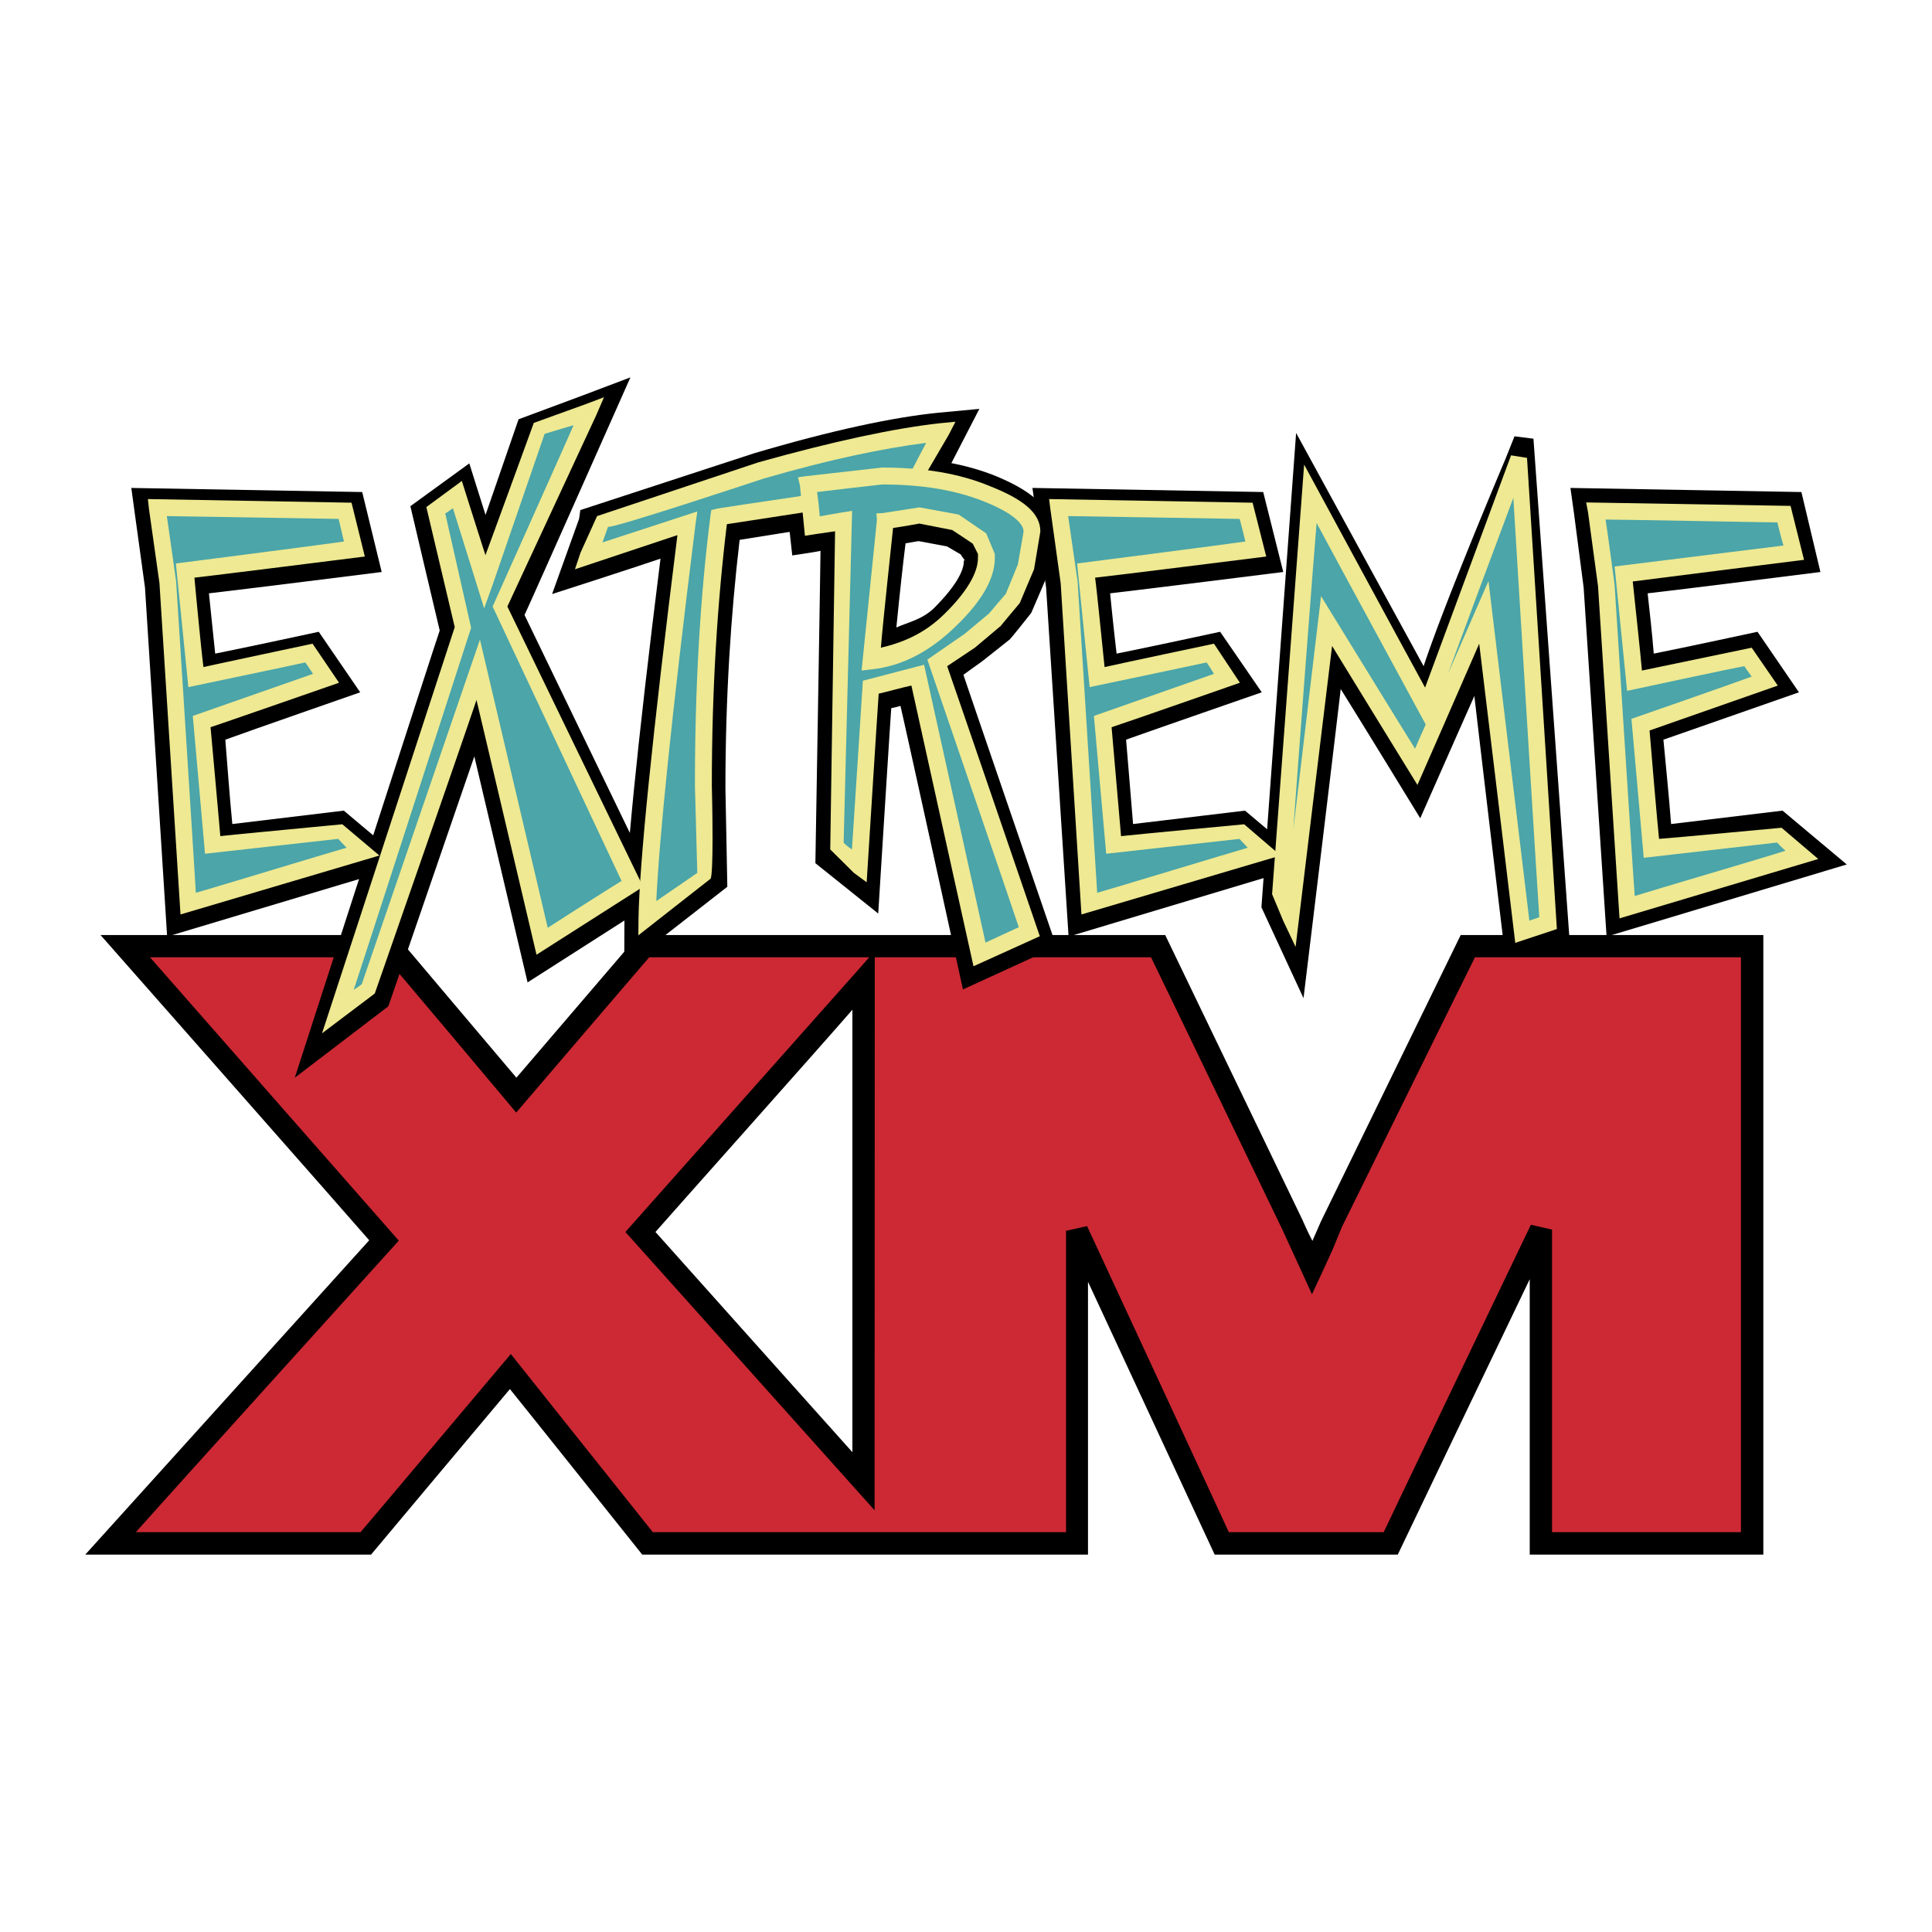 <svg xmlns="http://www.w3.org/2000/svg" width="2500" height="2500" viewBox="0 0 192.756 192.756"><g fill-rule="evenodd" clip-rule="evenodd"><path fill="#fff" d="M0 0h192.756v192.756H0V0z"/><path d="M151.102 43.531l-.916 2.29s-6.051 14.275-8.15 20.645a26309.739 26309.739 0 0 1-12.723-23.272l-3.461 47.325 4.199 9.069s2.85-23.445 3.713-30.842c2.664 4.273 7.934 12.894 7.934 12.894s3.508-7.959 5.398-12.201c1.008 8.667 3.207 27.059 3.207 27.059l6.334-2.144-3.645-50.585-1.89-.238z"/><path d="M171.24 94.416h-24.791l-13.666 27.978c0 .028-1.008 2.146-1.844 4.08-.645-1.37-1.281-2.789-1.971-4.242L115.52 94.416H64.262s-8.979 10.45-12.758 14.832c-3.709-4.382-12.549-14.832-12.549-14.832H12.476s23.089 26.18 25.851 29.326c-2.834 3.116-27.278 30.211-27.278 30.211h25.443l14.412-17.154c3.789 4.834 13.686 17.154 13.686 17.154h42.872v-31.157c2.814 6.062 14.447 31.157 14.447 31.157h16.828s12.203-25.397 15.004-31.275v31.275h21.051V94.416h-3.552zM63.896 122.914c2.182-2.4 16.047-18.049 22.273-25.055v49.952c-7.488-8.415-20.272-22.646-22.273-24.897z" fill="#cc2934"/><path d="M174.791 93.29h-29.057l-13.959 28.604c-.047.129-.836 1.909-.836 1.909-.555-1.062-.99-2.089-.99-2.089L116.254 93.29H63.706s-10.731 12.531-12.184 14.231c-1.473-1.729-12.031-14.231-12.031-14.231h-29.46s25.56 28.995 26.806 30.451c-1.254 1.398-28.333 31.365-28.333 31.365h28.514s12.294-14.675 13.857-16.519c1.499 1.844 13.203 16.519 13.203 16.519h44.472v-27.224c3.105 6.671 12.639 27.224 12.639 27.224h18.266s10.039-20.99 13.166-27.479v27.479h23.307V93.29h-1.137zm-3.551 2.218h2.453v57.354h-18.846v-30.186l-2.111-.481s-14.127 29.448-14.682 30.667h-15.457c-.553-1.244-14.139-30.53-14.139-30.53l-2.098.463v30.067H65.131c-.636-.78-14.167-17.772-14.167-17.772s-14.311 16.992-14.991 17.772H13.556c2.952-3.336 26.232-29.085 26.232-29.085S17.8 98.751 14.964 95.508h23.462c.665.689 13.077 15.493 13.077 15.493S64.162 96.197 64.77 95.508h50.068c.6 1.198 13.102 27.169 13.102 27.169.012 0 2.955 6.453 2.955 6.453l1.018-2.183 1.018-2.218.963-2.336s12.65-25.688 13.266-26.886l24.08.001z"/><path d="M85.324 97.097l-22.927 25.817 24.861 27.767.018-55.802-1.952 2.218zm-.281 3.645v44.144c-3.109-3.462-18.502-20.691-19.648-21.972 1.128-1.301 16.532-18.574 19.648-22.172zM36.054 85.302l-17.309 5.217-2.071-32.131-.991-7.423 18.71.316.945 3.836L18.4 57.26l1.09 10.633 11.304-2.419 1.662 2.483-12.395 4.325 1.064 12.384 12.478-1.453 2.451 2.089z"/><path d="M13.447 51.217l1.018 7.397 2.21 34.83 24.014-7.197-6.389-5.37-11.122 1.337c-.252-2.555-.536-6.388-.698-8.415 2.408-.881 13.456-4.727 13.456-4.727l-4.134-6.04s-7.351 1.589-10.332 2.179c-.237-2.179-.417-4.08-.625-6.014 3.297-.374 17.237-2.128 17.237-2.128l-1.944-7.978-23.036-.409.345 2.535zm4.77 2.027c2.998.028 8.724.147 12.596.183-4.698.598-11.923 1.525-12.369 1.589-.109-.872-.109-.991-.227-1.772zm3.181 33.63s1.855-.208 2.844-.363c-1.571.51-2.581.783-3.461 1.035 0-.09-.026-.461-.065-.644.291 0 .682-.028.682-.028z"/><path d="M33.721 101.368l12.456-38.41-2.725-11.468 2.153-1.653 2.744 8.695 5.144-15.001 5.187-1.908-8.811 19.764 13.174 27.287-8.979 5.798-6.323-27.089-10.886 31.623-3.134 2.362z"/><path d="M57.9 39.541l-6.161 2.29s-1.87 5.388-3.297 9.541c-.255-.78-1.618-5.141-1.618-5.141l-5.88 4.271s2.645 11.259 2.926 12.402c-.391 1.09-14.458 44.618-14.458 44.618l9.334-7.125s5.605-16.312 8.578-24.934c1.844 7.841 5.313 22.551 5.313 22.551l13.304-8.505s-12.775-26.387-13.61-28.151c.788-1.671 10.566-23.708 10.566-23.708L57.9 39.541zm-8.031 27.36s-.093-.525-.119-.58c2.542 5.26 9.185 18.855 10.45 21.598-1.409.855-2.728 1.718-4.708 2.944-1.1-4.816-5.623-23.962-5.623-23.962z"/><path d="M93.855 43.376l-2.833 5.561c-4.044.245-10.504 1.244-19.354 2.991-1.018 7.959-1.51 16.881-1.51 26.742 0 3.088.054 6.079.173 8.696L64.543 91.9c.047-5.533 1.355-18.636 4.052-39.346-4.516 1.528-7.779 2.563-9.894 3.181l1.125-3.181c3.071-1.362 8.379-3.062 16.029-5.28 7.614-2.171 13.595-3.48 18-3.898z"/><path d="M93.628 41.177c-4.498.446-10.685 1.765-18.381 4.044L57.9 50.89l-.126.883-2.692 7.496s7.89-2.535 10.816-3.534c-2.354 18.819-3.537 30.84-3.599 36.146l-.02 4.616 10.287-8.024-.19-9.803c0-9.087.536-17.312 1.417-24.808 2.825-.471 18.473-2.897 18.473-2.897l.737-1.046 4.707-9.124-4.082.382zm-3.789 5.143c-.108.263-.227.399-.273.564-1 .18-3.944.59-7.776 1.216 3.024-.79 5.677-1.38 8.049-1.78zm-21.77 29.05c0 1.2-.146 2.074-.146 3.3 0 0 .1 5.906.118 7.606-.245.235-.554.443-1.035.871.226-2.999.581-6.988 1.063-11.777z"/><path d="M102.916 53.391c0 1.071-.246 2.225-.617 3.469-.393 1.319-.828 2.337-1.338 3.117-.48.837-1.107 1.499-1.717 2.199-.68.601-1.49 1.291-2.579 2.045l-3.182 2.28 9.161 26.724-4.963 2.282-6.16-27.888-4.745 1.308L85.64 86.71l-2.053-1.654.554-32.759-3.117.554-.463-4.17a31.822 31.822 0 0 1 7.405-.853c4.018 0 7.498.598 10.479 1.726 2.973 1.244 4.471 2.47 4.471 3.717v.12zm-4.518 2.225c0-.435-.252-.945-.717-1.591-.498-.634-1.29-1.144-2.382-1.615-1.125-.438-2.297-.665-3.642-.665-1.027 0-2.117.209-3.382.554l-1.499 14.022c2.854-.337 5.489-1.635 7.951-4.062 2.444-2.401 3.67-4.472 3.67-6.29v-.353h.001z"/><path d="M80.018 46.529l-2.146.19.456 2.218.716 6.478s2.728-.399 2.817-.463c-.054 4.472-.51 31.169-.51 31.169l6.27 5.023s1.11-17.855 1.301-20.49c.41-.09.453-.09.917-.227.873 3.789 6.233 28.288 6.233 28.288l9.332-4.271s-8.35-24.333-9.285-27.123c.898-.647 1.863-1.337 1.863-1.337l2.742-2.172c.1-.054 2.156-2.653 2.156-2.653 0 .026 1.59-3.699 1.59-3.699-.012.028.643-4.07.643-4.07l.047-.147-.047.028c0-3.055-3.307-4.752-5.812-5.798-3.282-1.309-7.082-1.88-11.334-1.88l-7.949.936zm7.949 3.508c3.691 0 6.944.583 9.652 1.662 2.598.974 3.016 1.692 3.043 1.729 0 .054-.463 2.725-.463 2.725a339.47 339.47 0 0 0-1.129 2.671c0 .028-1.416 1.782-1.416 1.782l-2.236 1.752s-4.152 2.926-4.425 3.117c0 0-4.824 1.283-4.86 1.308.126-7.096.245-15.835.255-16.564.59-.037 1.579-.182 1.579-.182zm9.949 36.329c.783 2.308 1.729 4.896 1.938 5.705-.236.183-.301.183-.609.319-.218-1.127-.735-3.489-1.329-6.024z"/><path d="M87.668 50.156l-1.682.271.075 1.664-1.772 16.684 2.735-.255c3.325-.345 6.414-1.898 9.25-4.642 2.951-2.882 4.361-5.463 4.361-7.907v-.354l-1.18-2.944c-.039.036-3.336-2.308-3.336-2.308-.01 0-4.461-.837-4.461-.837l-3.99.628zm3.99 3.832l2.826.528 1.38.809c.019.09.363.528.363.528l-.062.116c0 .692-.392 2.117-3.001 4.726-1.198 1.125-2.499 1.363-3.735 1.909.337-3.407.693-6.635.919-8.397.645-.125 1.31-.219 1.31-.219zm7.797-1.316zm1.18 2.944v-.064.064zM125.988 85.302l-17.367 5.217-2.008-32.131-1.06-7.423 18.754.316.963 3.836-16.958 2.143 1.129 10.633 11.286-2.419 1.662 2.483-12.395 4.325 1.047 12.384 12.455-1.453 2.492 2.089z"/><path d="M103.363 51.217l1.006 7.397 2.244 34.83 23.98-7.197-6.379-5.371s-8.094.974-11.168 1.337c-.209-2.555-.525-6.388-.697-8.415 2.451-.881 13.537-4.727 13.537-4.727l-4.152-6.04s-7.35 1.589-10.33 2.179a301.2 301.2 0 0 1-.646-6.014c3.281-.374 17.273-2.128 17.273-2.128l-2-7.978-23.025-.409.357 2.536zm4.787 2.027c2.998.028 8.678.147 12.576.183-4.682.598-11.904 1.525-12.385 1.589-.071-.872-.136-.991-.191-1.772zm3.161 33.63s1.855-.208 2.865-.363a68.44 68.44 0 0 1-3.482 1.035c0-.09-.025-.461-.045-.644.255 0 .662-.028.662-.028zM179.637 85.302l-17.338 5.217-2.057-32.131-1.015-7.423 18.728.316.945 3.836-16.974 2.143 1.099 10.633 11.33-2.419 1.655 2.483-12.403 4.325 1.082 12.384 12.457-1.453 2.491 2.089z"/><path d="M157.037 51.217l.963 7.398 2.289 34.83 23.963-7.197-6.406-5.371s-8.059.974-11.121 1.337c-.191-2.555-.576-6.388-.766-8.415 2.508-.881 13.523-4.727 13.523-4.727l-4.135-6.04s-7.352 1.589-10.352 2.179c-.174-2.179-.4-4.08-.609-6.014 3.326-.374 17.238-2.128 17.238-2.128l-1.898-7.978-23.043-.409.354 2.535zm4.752 2.027c2.998.028 8.713.147 12.566.183-4.645.598-11.859 1.525-12.34 1.589-.119-.872-.144-.991-.226-1.772zm3.109 33.63s1.916-.208 2.934-.363c-1.6.51-2.564.783-3.463 1.035-.018-.09-.072-.461-.09-.644.299 0 .619-.028.619-.028z"/><path fill="#4ba5a9" d="M36.101 84.968l-17.33 5.205-2.053-32.13-1.017-7.423 18.728.345.953 3.825-16.938 2.161 1.074 10.579 11.32-2.383 1.701 2.444-12.431 4.389 1.09 12.333 12.43-1.473 2.473 2.128z"/><path d="M14.856 50.735l1.053 7.444 2.099 33.057 19.847-5.88-3.699-3.117s-10.658 1.01-12.175 1.182a3439.28 3439.28 0 0 0-.974-10.867c1.092-.355 12.822-4.436 12.822-4.436l-2.645-3.897s-9.35 1.989-10.885 2.333c-.19-1.409-.791-7.642-.899-8.922 1.427-.144 17-2.107 17-2.107l-1.327-5.371-20.317-.363.1.944zm2.717 7.28s-.708-5.043-.927-6.524c1.708.028 15.993.255 17.137.283.147.598.345 1.471.536 2.251-1.635.255-16.773 2.192-16.773 2.192l1.247 12.338s10.667-2.233 11.658-2.462c.252.319.407.582.78 1.136-1.708.6-11.995 4.199-11.995 4.199l1.218 13.75 13.293-1.481s.409.453.845.881c-2.135.6-13.394 4.034-15.055 4.497-.101-1.965-1.964-31.06-1.964-31.06z" fill="#eee992"/><path fill="#4ba5a9" d="M33.747 100.86l12.43-38.503-2.725-11.41 2.153-1.628 2.744 8.696 5.161-15.03 5.191-1.87-8.832 19.725 13.193 27.334-8.951 5.742-6.37-27.041-10.878 31.649-3.116 2.336z"/><path d="M58.428 40.324l-5.172 1.87s-3.58 9.832-4.824 13.196a1715.85 1715.85 0 0 1-2.354-7.406l-3.542 2.607 2.833 11.977-13.24 40.525 5.262-3.97s8.606-24.681 10.148-29.287c1.082 4.543 5.989 25.416 5.989 25.416l10.633-6.78-13.541-27.96 8.86-19.071.781-1.811-1.833.694zm-9.261 17.974l5.17-15.012s1.527-.463 2.89-.863c-1.226 2.797-8.078 18.09-8.078 18.09s12.248 26.09 12.866 27.38c-.963.58-5.924 3.732-7.369 4.678-.49-2.117-6.761-28.759-6.761-28.759L36.09 98.196s-.463.355-.798.555c1.363-4.124 11.712-36.12 11.712-36.12s-2.352-10.394-2.581-11.414c.247-.116.374-.252.765-.507.526 1.661 3.117 9.986 3.117 9.986l.862-2.398z" fill="#eee992"/><path d="M93.901 43.078l-2.815 5.504c-4.08.283-10.524 1.247-19.357 2.962-1.007 7.998-1.517 16.974-1.517 26.824 0 3.126.09 5.999.183 8.652l-5.806 4.58c.036-5.607 1.406-18.719 4.005-39.392a376.944 376.944 0 0 1-9.85 3.243l1.154-3.243c3.044-1.262 8.379-3.027 16.011-5.234 7.607-2.145 13.632-3.443 17.992-3.896z" fill="#4ba5a9"/><path d="M93.801 42.223c-4.562.5-10.695 1.816-18.173 3.915L59.571 51.49l-1.654 3.652-.554 1.654 10.224-3.405c-2.52 20.153-3.789 32.702-3.882 38.209l-.018 1.718 7.214-5.654c.137-.263.191-2.053.191-3.987 0-2.573-.072-5.309-.072-5.309 0-9.559.554-18.273 1.5-26.07l18.592-2.861 3.526-6.025.69-1.337-1.527.148zm-17.691 5.55c6.604-1.927 11.957-3.034 16.292-3.588-.837 1.564-2.053 3.944-2.053 3.98-.118-.299-18.774 2.57-18.774 2.57l-.608.155-.09.6c-1.018 7.987-1.545 17.028-1.545 26.878l.237 8.716s-2.491 1.726-4.09 2.815c.284-6.144 1.499-18.265 3.908-37.555l.183-1.319s-7.207 2.365-9.461 3.091c.283-.809.557-1.536.557-1.564.07.329 15.444-4.779 15.444-4.779z" fill="#eee992"/><path d="M102.943 53.09c0 1.028-.191 2.146-.602 3.426a13.878 13.878 0 0 1-1.316 3.171c-.51.827-1.1 1.517-1.771 2.135-.6.629-1.473 1.337-2.535 2.056l-3.209 2.244 9.16 26.796-4.916 2.308-6.189-27.886-4.724 1.244-1.09 17.809-2.063-1.644.453-32.777-3.117.554-.435-4.188c2.426-.564 4.915-.899 7.423-.899 3.99 0 7.459.636 10.479 1.844 2.951 1.19 4.451 2.416 4.451 3.725v.082h.001zm-4.515 2.181c0-.428-.219-.899-.674-1.563-.49-.618-1.29-1.154-2.408-1.589-1.1-.446-2.344-.654-3.616-.654-1.064 0-2.164.119-3.39.507l-1.499 13.984c2.817-.327 5.442-1.662 7.905-4.016 2.437-2.398 3.681-4.569 3.681-6.269v-.4h.001z" fill="#4ba5a9"/><path d="M80.435 47.503l-.819.116.193.809.5 5.025s2.079-.327 3.006-.446c-.025 1.836-.482 31.741-.482 31.741l2.354 2.336 1.28.942s1.11-17.665 1.2-18.818c.737-.162 2.318-.608 3.263-.809.335 1.563 6.196 28.006 6.196 28.006l6.617-2.998S94.91 67.59 94.5 66.465c.755-.51 2.762-1.844 2.762-1.844l2.58-2.171c-.018 0 1.9-2.282 1.9-2.282.02-.072 1.426-3.372 1.426-3.372l.627-3.761v-.028c0-1.79-1.664-3.179-4.988-4.487-3.045-1.272-6.589-1.873-10.795-1.873l-7.577.856zm7.578.834c3.972 0 7.315.554 10.176 1.7 3.555 1.427 3.926 2.545 3.926 2.97v.083l-.561 3.217-1.201 2.934c-.018 0-1.672 1.962-1.672 1.962l-2.426 2.027-3.734 2.581s8.686 25.333 9.124 26.698c-.801.363-2.301 1.054-3.318 1.536-.416-1.909-6.132-27.724-6.132-27.724l-6.107 1.597s-.909 14.203-1.09 16.83c-.409-.255-.827-.665-.827-.665l.845-33.119s-2.326.371-3.225.554c-.075-.809-.155-1.69-.273-2.427 1.171-.153 6.495-.754 6.495-.754z" fill="#eee992"/><path d="M88.067 51.191l-.626.026.047.672-1.528 15.012 1.017-.119c2.999-.316 5.798-1.78 8.351-4.27 2.654-2.535 3.926-4.814 3.926-6.841v-.399l-.855-2.053-2.753-1.883c.028 0-3.915-.716-3.915-.716l-3.664.571zm3.663 1.046l3.271.644c.028 0 2.053 1.363 2.053 1.363l.518 1.028v.399c0 1.499-1.154 3.454-3.416 5.651-1.963 1.909-4.091 2.79-6.27 3.3.181-2.336 1.118-10.968 1.216-11.949.737-.091 2.628-.436 2.628-.436z" fill="#eee992"/><path fill="#4ba5a9" d="M126.031 84.968l-17.345 5.205-2.053-32.13-1.02-7.423 18.729.345.974 3.825-16.974 2.161 1.125 10.579 11.277-2.383 1.69 2.444-12.413 4.389 1.11 12.333 12.43-1.473 2.47 2.128z"/><path d="M104.787 50.735l1.037 7.444 2.072 33.057 19.871-5.88-3.635-3.117s-10.766 1.01-12.285 1.182c-.117-1.391-.854-9.806-.943-10.867 1.125-.355 12.801-4.436 12.801-4.436l-2.588-3.897s-9.414 1.989-10.914 2.333c-.154-1.409-.762-7.642-.945-8.922 1.463-.144 17.076-2.107 17.076-2.107l-1.363-5.371-20.301-.363.117.944zm2.727 7.28s-.736-5.043-.945-6.524c1.709.028 15.982.255 17.111.283.162.598.389 1.471.572 2.251-1.654.255-16.791 2.192-16.791 2.192l1.252 12.338s10.658-2.233 11.668-2.462c.236.319.408.582.736 1.136-1.727.6-11.979 4.199-11.979 4.199l1.227 13.75 13.297-1.481.826.881c-2.072.6-13.385 4.034-15.021 4.497-.119-1.965-1.953-31.06-1.953-31.06z" fill="#eee992"/><path fill="#4ba5a9" d="M154.42 92.107l-2.527.81-3.815-31.829-6.779 15.429-8.951-14.549-3.545 29.477-1.035-2.171 2.972-39.991 11.53 21.335 9.277-24.897 2.873 46.386z"/><path d="M142.18 68.601c-1.518-2.761-12.068-22.252-12.068-22.252l-3.195 42.861 1.115 2.671 1.229 2.591s3.143-26.043 3.641-30.023c1.846 3.026 8.516 13.865 8.516 13.865s4.545-10.357 6.162-14.092c.617 4.979 3.598 29.848 3.598 29.848l4.152-1.381-2.98-47.005-1.592-.255c-.002 0-7.479 20.2-8.578 23.172zm-10.823-16.42c2.08 3.899 10.641 19.627 10.887 20.102-.41.891-.9 2.017-1.064 2.416-1.398-2.236-9.379-15.221-9.379-15.221s-1.75 14.685-2.768 23.272c.578-7.988 1.981-26.508 2.324-30.569zm19.629-2.507c.389 6.542 2.498 40.708 2.588 41.836-.355.116-.535.18-.988.345-.238-1.955-4.08-33.885-4.08-33.885s-2.656 6.087-4.045 9.257c1.637-4.45 4.844-13.083 6.525-17.553z" fill="#eee992"/><path fill="#4ba5a9" d="M179.727 85.302l-17.411 5.217-2.027-32.105-1.045-7.449 18.776.316.925 3.836-16.929 2.143 1.064 10.633 11.305-2.419 1.66 2.483-12.375 4.361 1.109 12.348 12.43-1.453 2.518 2.089z"/><path d="M158.436 51.101l.998 7.377 2.146 33.147 19.828-5.924-3.662-3.117s-10.768 1.01-12.223 1.11c-.145-1.345-.873-9.778-.945-10.813 1.082-.384 12.793-4.481 12.793-4.481l-2.605-3.779s-9.404 1.962-10.949 2.279c-.119-1.435-.791-7.66-.918-8.886 1.488-.198 17.09-2.161 17.09-2.161l-1.344-5.381-20.391-.345.182.974zm2.654 7.259s-.674-5.087-.9-6.524c1.707 0 16.039.283 17.139.283.162.644.354 1.471.607 2.308-1.689.208-16.846 2.089-16.846 2.089l1.244 12.413s10.705-2.308 11.695-2.462c.219.316.373.554.736 1.036-1.727.646-11.996 4.216-11.996 4.216l1.227 13.865 13.297-1.525s.434.464.844.817c-2.1.683-13.395 3.99-15.039 4.518-.162-1.938-2.008-31.034-2.008-31.034z" fill="#eee992"/></g></svg>